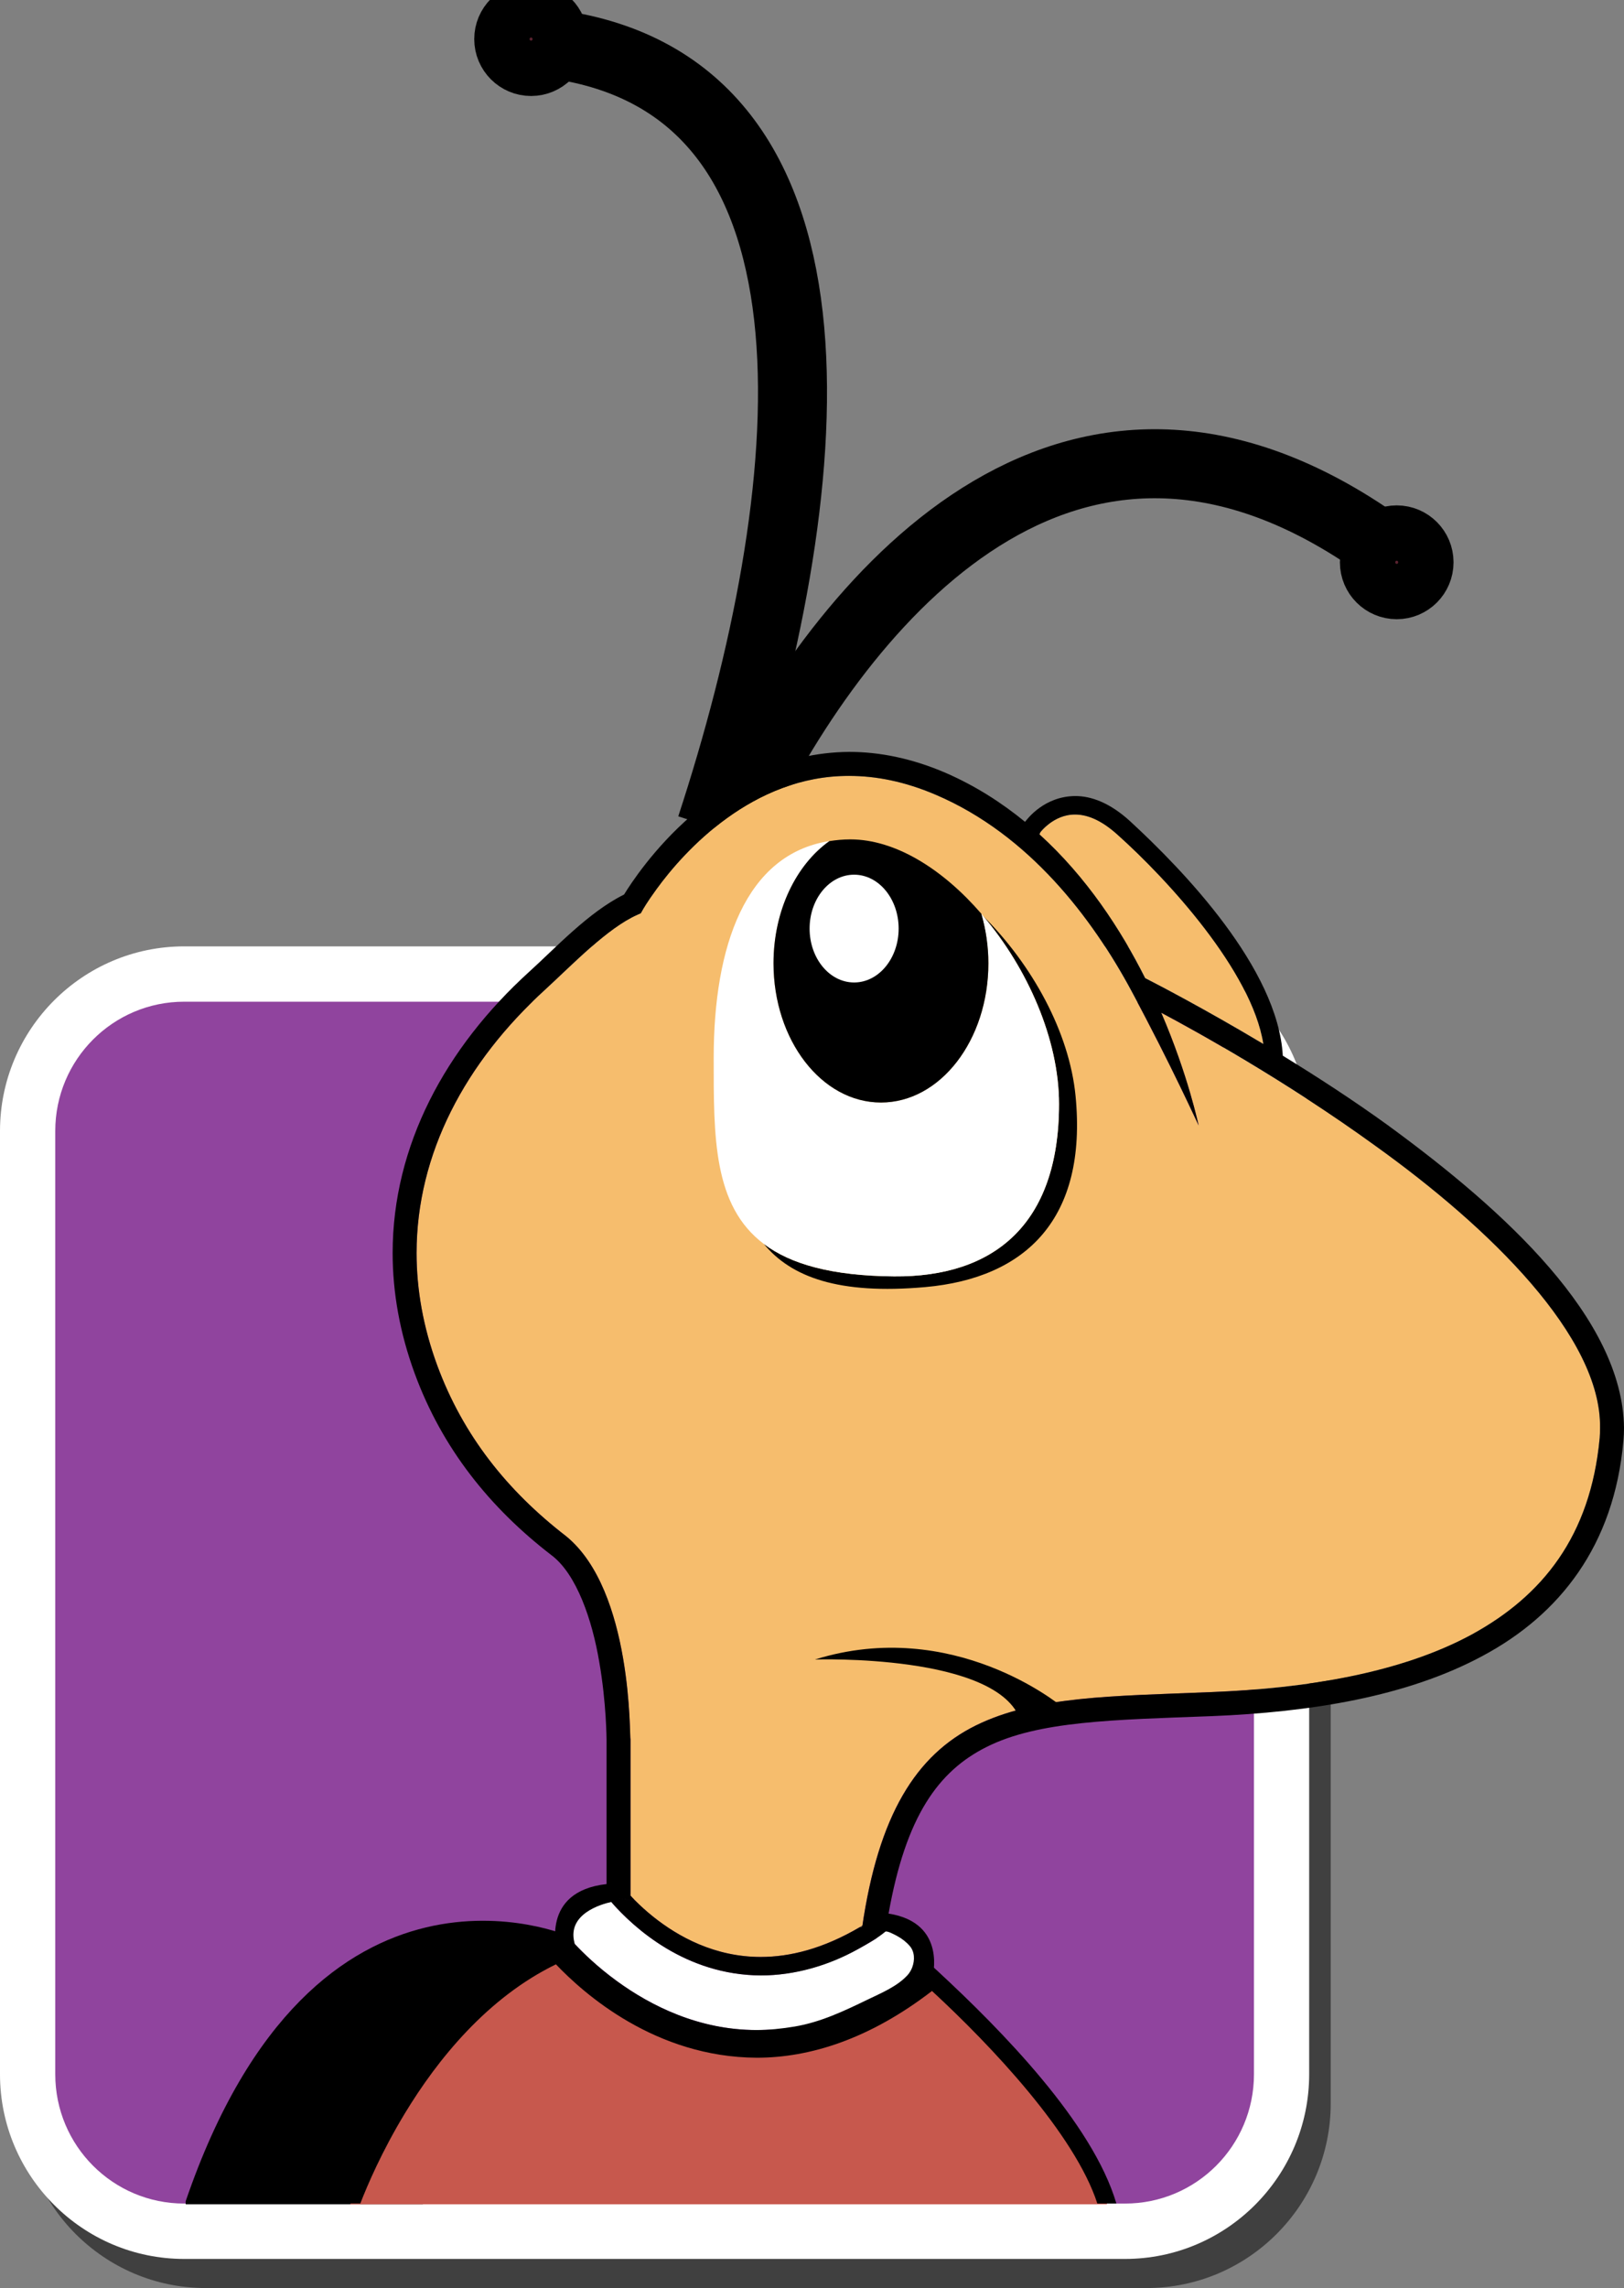 <svg xmlns="http://www.w3.org/2000/svg" width="71" height="100" viewBox="0 0 71 100" fill="none"><rect x="0" y="0" width="71" height="100" fill="#808080" stroke="none"/><g clip-path="url(#clip0_831_10238)"><path d="M32.486 35.133C37.275 25.622 47.188 14.174 60.69 24.079" stroke="black" stroke-width="3.017"></path><path d="M31.087 36.147C35.819 21.707 37.73 4.034 24.511 1.972" stroke="black" stroke-width="3.017"></path><path opacity="0.5" d="M52.821 49.753V43.4H53.53C52.495 42.913 51.344 42.633 50.127 42.633H8.993C4.555 42.633 0.942 46.254 0.942 50.703V91.927C0.942 96.378 4.555 99.998 8.993 99.998H50.127C54.566 99.998 58.178 96.377 58.178 91.927V50.703C58.178 50.38 58.154 50.065 58.117 49.753L52.821 49.753Z" fill="black"></path><path d="M49.185 98.726H8.051C3.612 98.726 0 95.106 0 90.655V49.431C0 44.982 3.612 41.361 8.051 41.361H49.185C53.623 41.361 57.236 44.982 57.236 49.431V90.655C57.236 95.106 53.623 98.726 49.185 98.726Z" fill="white"></path><path d="M54.822 90.656C54.822 93.777 52.299 96.306 49.186 96.306H8.052C4.939 96.306 2.416 93.777 2.416 90.656V49.429C2.416 46.309 4.94 43.779 8.052 43.779H49.186C52.299 43.779 54.822 46.308 54.822 49.429V90.656Z" fill="#90449E"></path><path d="M60.126 50.076C56.176 47.215 52.239 45.044 50.767 44.262C51.953 47.013 52.391 49.173 52.404 49.19C52.396 49.188 51.208 46.555 49.476 43.336C47.746 40.112 44.987 36.483 40.924 34.742C39.545 34.15 38.282 33.912 37.127 33.912C32.904 33.897 29.919 37.183 28.702 38.86C28.296 39.414 28.098 39.763 28.098 39.765L28.013 39.914L27.858 39.984C26.553 40.563 25.034 42.151 23.838 43.248C20.342 46.428 18.211 50.424 18.211 54.764C18.211 56.356 18.497 58 19.116 59.681C20.244 62.734 22.171 65.15 24.742 67.135C27.679 69.52 27.514 75.976 27.563 76.026V82.848C27.631 82.919 27.69 82.987 27.767 83.064C27.987 83.284 28.244 83.52 28.541 83.758C29.654 84.652 31.257 85.529 33.258 85.529C34.531 85.527 35.977 85.175 37.596 84.222L37.691 84.234C38.405 79.321 40.047 76.704 42.659 75.412C45.287 74.118 48.669 74.13 52.919 73.955C57.14 73.79 61.249 73.116 64.342 71.436C67.433 69.747 69.532 67.14 69.933 62.865C69.946 62.712 69.95 62.558 69.95 62.405C70.008 58.424 65.128 53.663 60.124 50.077" fill="#F6BD6D"></path><path d="M18.486 96.338L24.902 84.628C24.902 84.628 13.755 79.727 8.118 96.204V96.339L18.486 96.338Z" fill="black"></path><path d="M42.76 39.8C42.926 40.211 43.047 40.653 43.143 41.107C43.091 40.709 43.015 40.322 42.908 39.954C42.858 39.904 42.811 39.849 42.76 39.8Z" fill="black"></path><path d="M47.023 47.902C46.751 45.099 45.113 42.156 42.987 40.038C44.925 42.324 46.3 45.427 46.3 48.25C46.3 53.525 43.442 55.82 39.087 55.783C36.345 55.762 34.557 55.244 33.391 54.362C34.592 55.818 36.666 56.588 40.45 56.252C44.869 55.858 47.541 53.251 47.023 47.902" fill="black"></path><path d="M35.716 37.242C35.703 37.245 35.692 37.251 35.683 37.254C35.587 37.349 35.495 37.453 35.404 37.558C35.507 37.45 35.608 37.339 35.718 37.243" fill="black"></path><path d="M42.898 39.929C42.9 39.938 42.901 39.944 42.902 39.953C42.931 39.979 42.957 40.01 42.984 40.037C42.956 40 42.927 39.962 42.897 39.927" fill="white"></path><path d="M42.987 40.039C42.958 40.008 42.933 39.982 42.905 39.955C43.012 40.324 43.088 40.71 43.14 41.108C43.182 41.431 43.212 41.76 43.212 42.098C43.212 45.46 41.109 48.184 38.515 48.184C35.921 48.184 33.818 45.459 33.818 42.098C33.818 40.289 34.433 38.673 35.4 37.558C35.491 37.454 35.582 37.35 35.679 37.255C35.863 37.073 36.055 36.904 36.26 36.759C32.594 37.327 31.202 41.349 31.202 46.234C31.202 49.69 31.173 52.688 33.39 54.363C34.556 55.245 36.345 55.761 39.087 55.785C43.442 55.822 46.3 53.526 46.3 48.252C46.3 45.429 44.925 42.325 42.987 40.04" fill="white"></path><path d="M33.817 42.099C33.817 45.461 35.92 48.186 38.515 48.186C41.109 48.186 43.212 45.461 43.212 42.099C43.212 41.334 43.098 40.605 42.899 39.93C41.231 38.003 39.162 36.685 37.174 36.685C36.853 36.685 36.551 36.716 36.259 36.761C34.804 37.795 33.817 39.797 33.817 42.1" fill="black"></path><path d="M39.288 40.584C39.288 41.884 38.416 42.939 37.341 42.939C36.266 42.939 35.395 41.884 35.395 40.584C35.395 39.283 36.266 38.228 37.341 38.228C38.416 38.228 39.288 39.283 39.288 40.584Z" fill="white"></path><path d="M26.173 82.441L26.174 82.44C26.173 82.439 26.173 82.439 26.173 82.439V82.441Z" fill="#231E1F"></path><path d="M38.567 84.561C38.6 84.54 38.635 84.519 38.67 84.496L38.224 83.828C38.012 83.97 37.803 84.099 37.597 84.221L38.246 84.297C38.246 84.297 38.365 84.393 38.567 84.561Z" fill="#231E1F"></path><path d="M26.84 82.953L27.768 83.063L27.564 83.04L26.84 82.953Z" fill="#F6BD6D"></path><path d="M50.069 42.75C50.566 43.005 52.64 44.077 55.234 45.627C54.726 42.437 51.042 38.435 48.854 36.478C48.089 35.789 47.479 35.602 47.002 35.6C46.526 35.599 46.141 35.798 45.866 36.007C45.663 36.161 45.539 36.306 45.487 36.373L45.444 36.465C47.506 38.336 49.002 40.628 50.069 42.75" fill="#F6BD6D"></path><path d="M46.367 74.545C46.367 74.545 41.67 70.645 35.631 72.528C35.631 72.528 43.684 72.259 44.623 75.217L46.367 74.545Z" fill="black"></path><path d="M24.493 1.708C24.493 2.414 23.922 2.986 23.218 2.986C22.515 2.986 21.943 2.414 21.943 1.708C21.943 1.003 22.514 0.43 23.218 0.43C23.922 0.43 24.493 1.003 24.493 1.708Z" fill="#9C61A4"></path><path d="M24.493 1.708C24.493 2.414 23.922 2.986 23.218 2.986C22.515 2.986 21.943 2.414 21.943 1.708C21.943 1.003 22.514 0.43 23.218 0.43C23.922 0.43 24.493 1.003 24.493 1.708Z" fill="#5A222F" stroke="black" stroke-width="2.419"></path><path d="M62.338 24.575C62.338 25.281 61.767 25.853 61.064 25.853C60.36 25.853 59.789 25.281 59.789 24.575C59.789 23.87 60.36 23.297 61.064 23.297C61.767 23.297 62.338 23.87 62.338 24.575Z" fill="#5F122B"></path><path d="M62.338 24.575C62.338 25.281 61.767 25.853 61.064 25.853C60.36 25.853 59.789 25.281 59.789 24.575C59.789 23.87 60.36 23.297 61.064 23.297C61.767 23.297 62.338 23.87 62.338 24.575Z" fill="#5A222F" stroke="black" stroke-width="2.419"></path><path d="M40.329 85.32C40.329 84.658 39.844 84.122 39.247 84.122C38.848 84.122 38.504 84.363 38.316 84.718C36.476 85.873 34.774 86.335 33.269 86.335H33.261C30.009 86.32 27.776 84.311 26.774 83.184L26.816 82.785L26.161 83.037L25.306 83.491L25.029 83.668L24.878 84.424L25.1 84.874L25.075 84.904C25.454 85.314 26.095 85.947 26.978 86.589C28.455 87.663 30.557 88.725 33.083 88.723C34.952 88.721 37.068 88.305 39.387 86.683C39.916 86.603 40.331 85.927 40.331 85.32" fill="white"></path><path d="M69.936 62.864C69.534 67.139 67.435 69.746 64.345 71.436C61.251 73.115 57.141 73.789 52.921 73.954C48.672 74.129 45.289 74.117 42.662 75.411C40.049 76.704 38.408 79.32 37.693 84.233L37.599 84.221C35.98 85.174 34.533 85.526 33.261 85.528C31.259 85.528 29.656 84.65 28.543 83.757C28.246 83.519 27.99 83.282 27.769 83.063L26.841 82.953L27.565 83.038L27.769 83.062C27.692 82.985 27.633 82.917 27.565 82.846V76.025C27.517 75.975 27.681 69.519 24.744 67.134C22.174 65.149 20.246 62.733 19.118 59.679C18.5 57.999 18.213 56.355 18.213 54.763C18.213 50.423 20.344 46.427 23.841 43.248C25.037 42.151 26.555 40.562 27.861 39.983L28.016 39.913L28.1 39.765C28.1 39.763 28.298 39.413 28.704 38.859C29.922 37.182 32.906 33.895 37.129 33.911C38.285 33.911 39.548 34.149 40.926 34.741C44.988 36.482 47.748 40.111 49.478 43.335C51.21 46.554 52.397 49.188 52.406 49.189C52.394 49.174 51.955 47.012 50.769 44.261C52.241 45.043 56.179 47.214 60.128 50.075C65.132 53.661 70.013 58.422 69.954 62.404C69.954 62.557 69.95 62.711 69.938 62.864M39.884 85.977C39.834 86.109 39.762 86.229 39.675 86.325C39.217 86.823 38.515 87.11 37.917 87.399C36.886 87.898 35.879 88.377 34.74 88.57C34.197 88.661 33.633 88.721 33.081 88.722C30.555 88.724 28.453 87.662 26.976 86.588C26.129 85.972 25.511 85.369 25.127 84.96C25.122 84.939 25.119 84.922 25.114 84.903C24.788 83.639 26.304 83.218 26.722 83.126C27.699 84.242 29.955 86.32 33.269 86.336C34.737 86.336 36.221 85.909 37.498 85.194C37.903 84.968 38.347 84.723 38.705 84.425C38.776 84.366 39.162 84.579 39.225 84.614C39.428 84.725 39.619 84.87 39.771 85.046C39.992 85.299 39.999 85.67 39.883 85.977M45.484 36.37C45.537 36.304 45.661 36.159 45.863 36.005C46.139 35.795 46.524 35.596 47.001 35.598C47.477 35.599 48.087 35.787 48.852 36.476C51.04 38.432 54.724 42.434 55.231 45.624C52.638 44.074 50.565 43.003 50.067 42.748C49 40.626 47.504 38.334 45.442 36.463L45.484 36.37ZM60.742 49.225C59.19 48.101 57.576 47.054 56.083 46.139C55.869 42.324 51.741 38.038 49.391 35.877C48.526 35.09 47.708 34.787 47.001 34.791C45.653 34.805 44.917 35.786 44.815 35.919C43.788 35.078 42.636 34.34 41.339 33.776C39.842 33.133 38.431 32.861 37.128 32.861C31.3 32.902 27.876 38.136 27.283 39.096C25.728 39.865 24.265 41.453 23.136 42.471C19.479 45.794 17.166 50.065 17.166 54.763C17.166 56.482 17.477 58.252 18.136 60.043C19.335 63.299 21.408 65.888 24.104 67.965C25.212 68.792 25.892 70.814 26.199 72.635C26.516 74.451 26.515 76.021 26.518 76.025V82.343C23.606 82.665 24.353 85.281 24.353 85.281L24.402 85.36C24.401 85.361 24.398 85.361 24.398 85.362C25.418 86.485 28.57 89.514 33.081 89.529H33.089C35.27 89.529 37.747 88.764 40.374 86.778C40.55 86.682 40.712 86.532 40.712 86.532L40.717 86.523C40.733 86.512 40.75 86.503 40.766 86.486C40.761 86.483 40.753 86.474 40.749 86.471L40.758 86.456C40.758 86.456 41.443 84.039 38.848 83.633C39.603 79.378 41.023 77.408 43.125 76.354C45.396 75.209 48.69 75.165 52.961 75.004C57.262 74.831 61.509 74.162 64.84 72.359C68.175 70.57 70.572 67.559 70.975 62.96C70.992 62.773 71 62.589 71 62.406C70.944 57.618 65.782 52.912 60.742 49.227" fill="black"></path><path d="M48.401 96.339C47.392 93.006 43.437 88.941 40.769 86.489C37.995 88.704 35.381 89.532 33.09 89.532H33.081C28.571 89.517 25.419 86.487 24.399 85.365C18.776 87.926 15.953 94.63 15.31 96.339L48.401 96.339Z" fill="#C7584D"></path><path d="M15.753 96.303C16.052 95.529 16.687 94.037 17.701 92.364C19.135 89.994 21.318 87.302 24.305 85.851C25.53 87.136 28.649 89.909 33.08 89.932H33.088C35.4 89.933 38.013 89.12 40.746 87.015C43.349 89.42 46.987 93.269 47.975 96.304H48.807C47.771 92.774 43.742 88.692 41.039 86.188L40.786 85.955L40.516 86.17C37.799 88.338 35.282 89.124 33.089 89.126H33.08C28.762 89.117 25.681 86.182 24.696 85.091L24.497 84.873L24.231 84.993C18.291 87.724 15.467 94.752 14.895 96.303L15.753 96.303Z" fill="black"></path></g><defs><clipPath id="clip0_831_10238"><rect width="71" height="100" fill="white"></rect></clipPath></defs></svg>